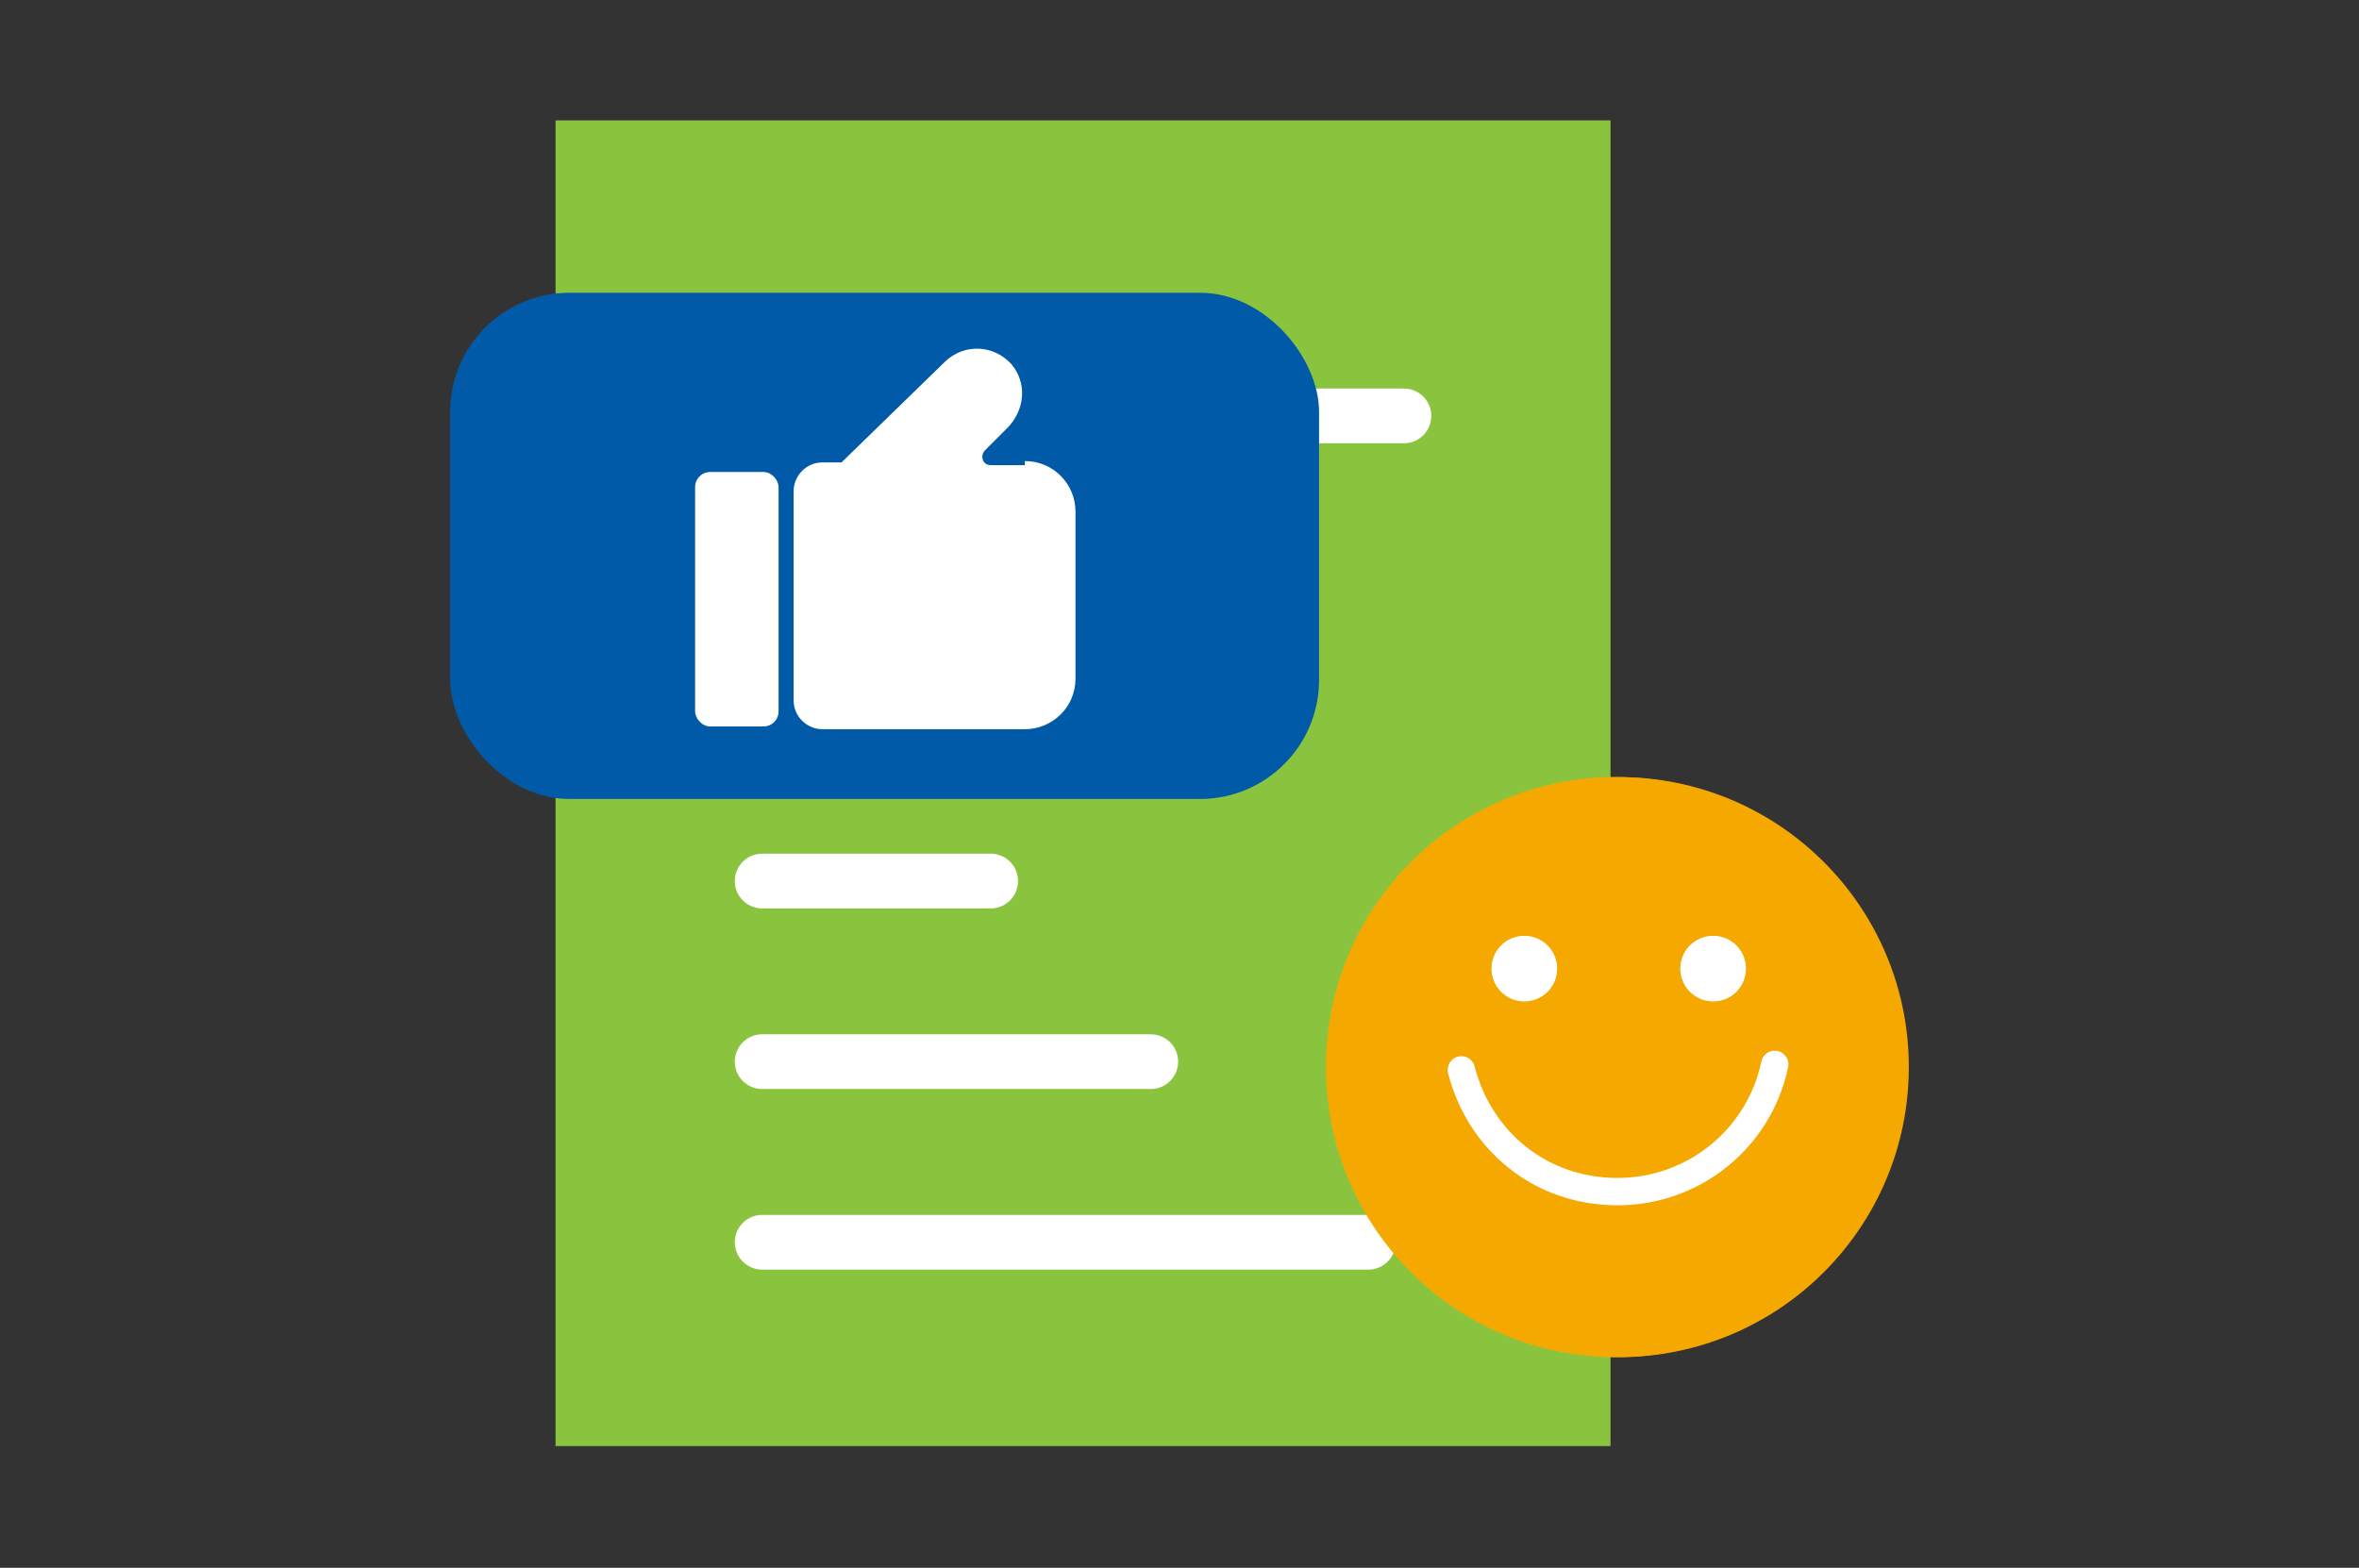 <?xml version="1.0" encoding="UTF-8"?><svg id="Capa_2" xmlns="http://www.w3.org/2000/svg" viewBox="0 0 172.4 114.6"><rect x="0" y="0" width="172.4" height="114.6" fill="#333333" stroke="none"/><defs><style>.cls-1{fill:#fff;}.cls-2{fill:#f5a800;}.cls-3{fill:#005aa8;}.cls-4{stroke-width:2px;}.cls-4,.cls-5,.cls-6{fill:none;}.cls-4,.cls-6{stroke:#fff;stroke-linecap:round;stroke-linejoin:round;}.cls-7{fill:#8ac43f;}.cls-6{stroke-width:4px;}</style></defs><g id="Capa_3"><g><g><g><rect class="cls-7" x="40.6" y="8.8" width="77.1" height="96.9"/><line class="cls-6" x1="55.7" y1="30.4" x2="102.6" y2="30.4"/><g><line class="cls-6" x1="55.7" y1="51.1" x2="84.1" y2="51.1"/><line class="cls-6" x1="55.7" y1="64.4" x2="72.4" y2="64.4"/><line class="cls-6" x1="55.7" y1="77.6" x2="84.1" y2="77.6"/><line class="cls-6" x1="55.7" y1="90.8" x2="100" y2="90.8"/></g></g><circle class="cls-2" cx="118.1" cy="78" r="21.2"/><g><circle class="cls-2" cx="118.3" cy="78" r="21.2"/><g><circle class="cls-1" cx="111.4" cy="70.8" r="2.4"/><circle class="cls-1" cx="125.2" cy="70.8" r="2.4"/></g><path class="cls-4" d="M129.7,77.8c-1.1,5.3-5.8,9.3-11.5,9.3s-10.1-3.8-11.4-8.9"/></g><rect class="cls-3" x="32.9" y="21.4" width="63.5" height="37" rx="8.7" ry="8.7"/><g><path class="cls-1" d="M74.9,34h-2.5c-.6,0-.8-.7-.4-1.1l1.6-1.6c1.3-1.3,1.5-3.3,.3-4.7-1.3-1.4-3.4-1.5-4.8-.2l-7.6,7.4s.9,0,.9,0h-2.3c-1.2,0-2.1,1-2.1,2.1v15.3c0,1.2,1,2.1,2.1,2.1h14.8c2,0,3.7-1.6,3.7-3.7v-12.2c0-2-1.6-3.7-3.7-3.7Z"/><rect class="cls-1" x="50.8" y="34.5" width="6.1" height="18.6" rx="1.1" ry="1.1"/></g></g><rect class="cls-5" width="172.4" height="114.6"/></g></g></svg>